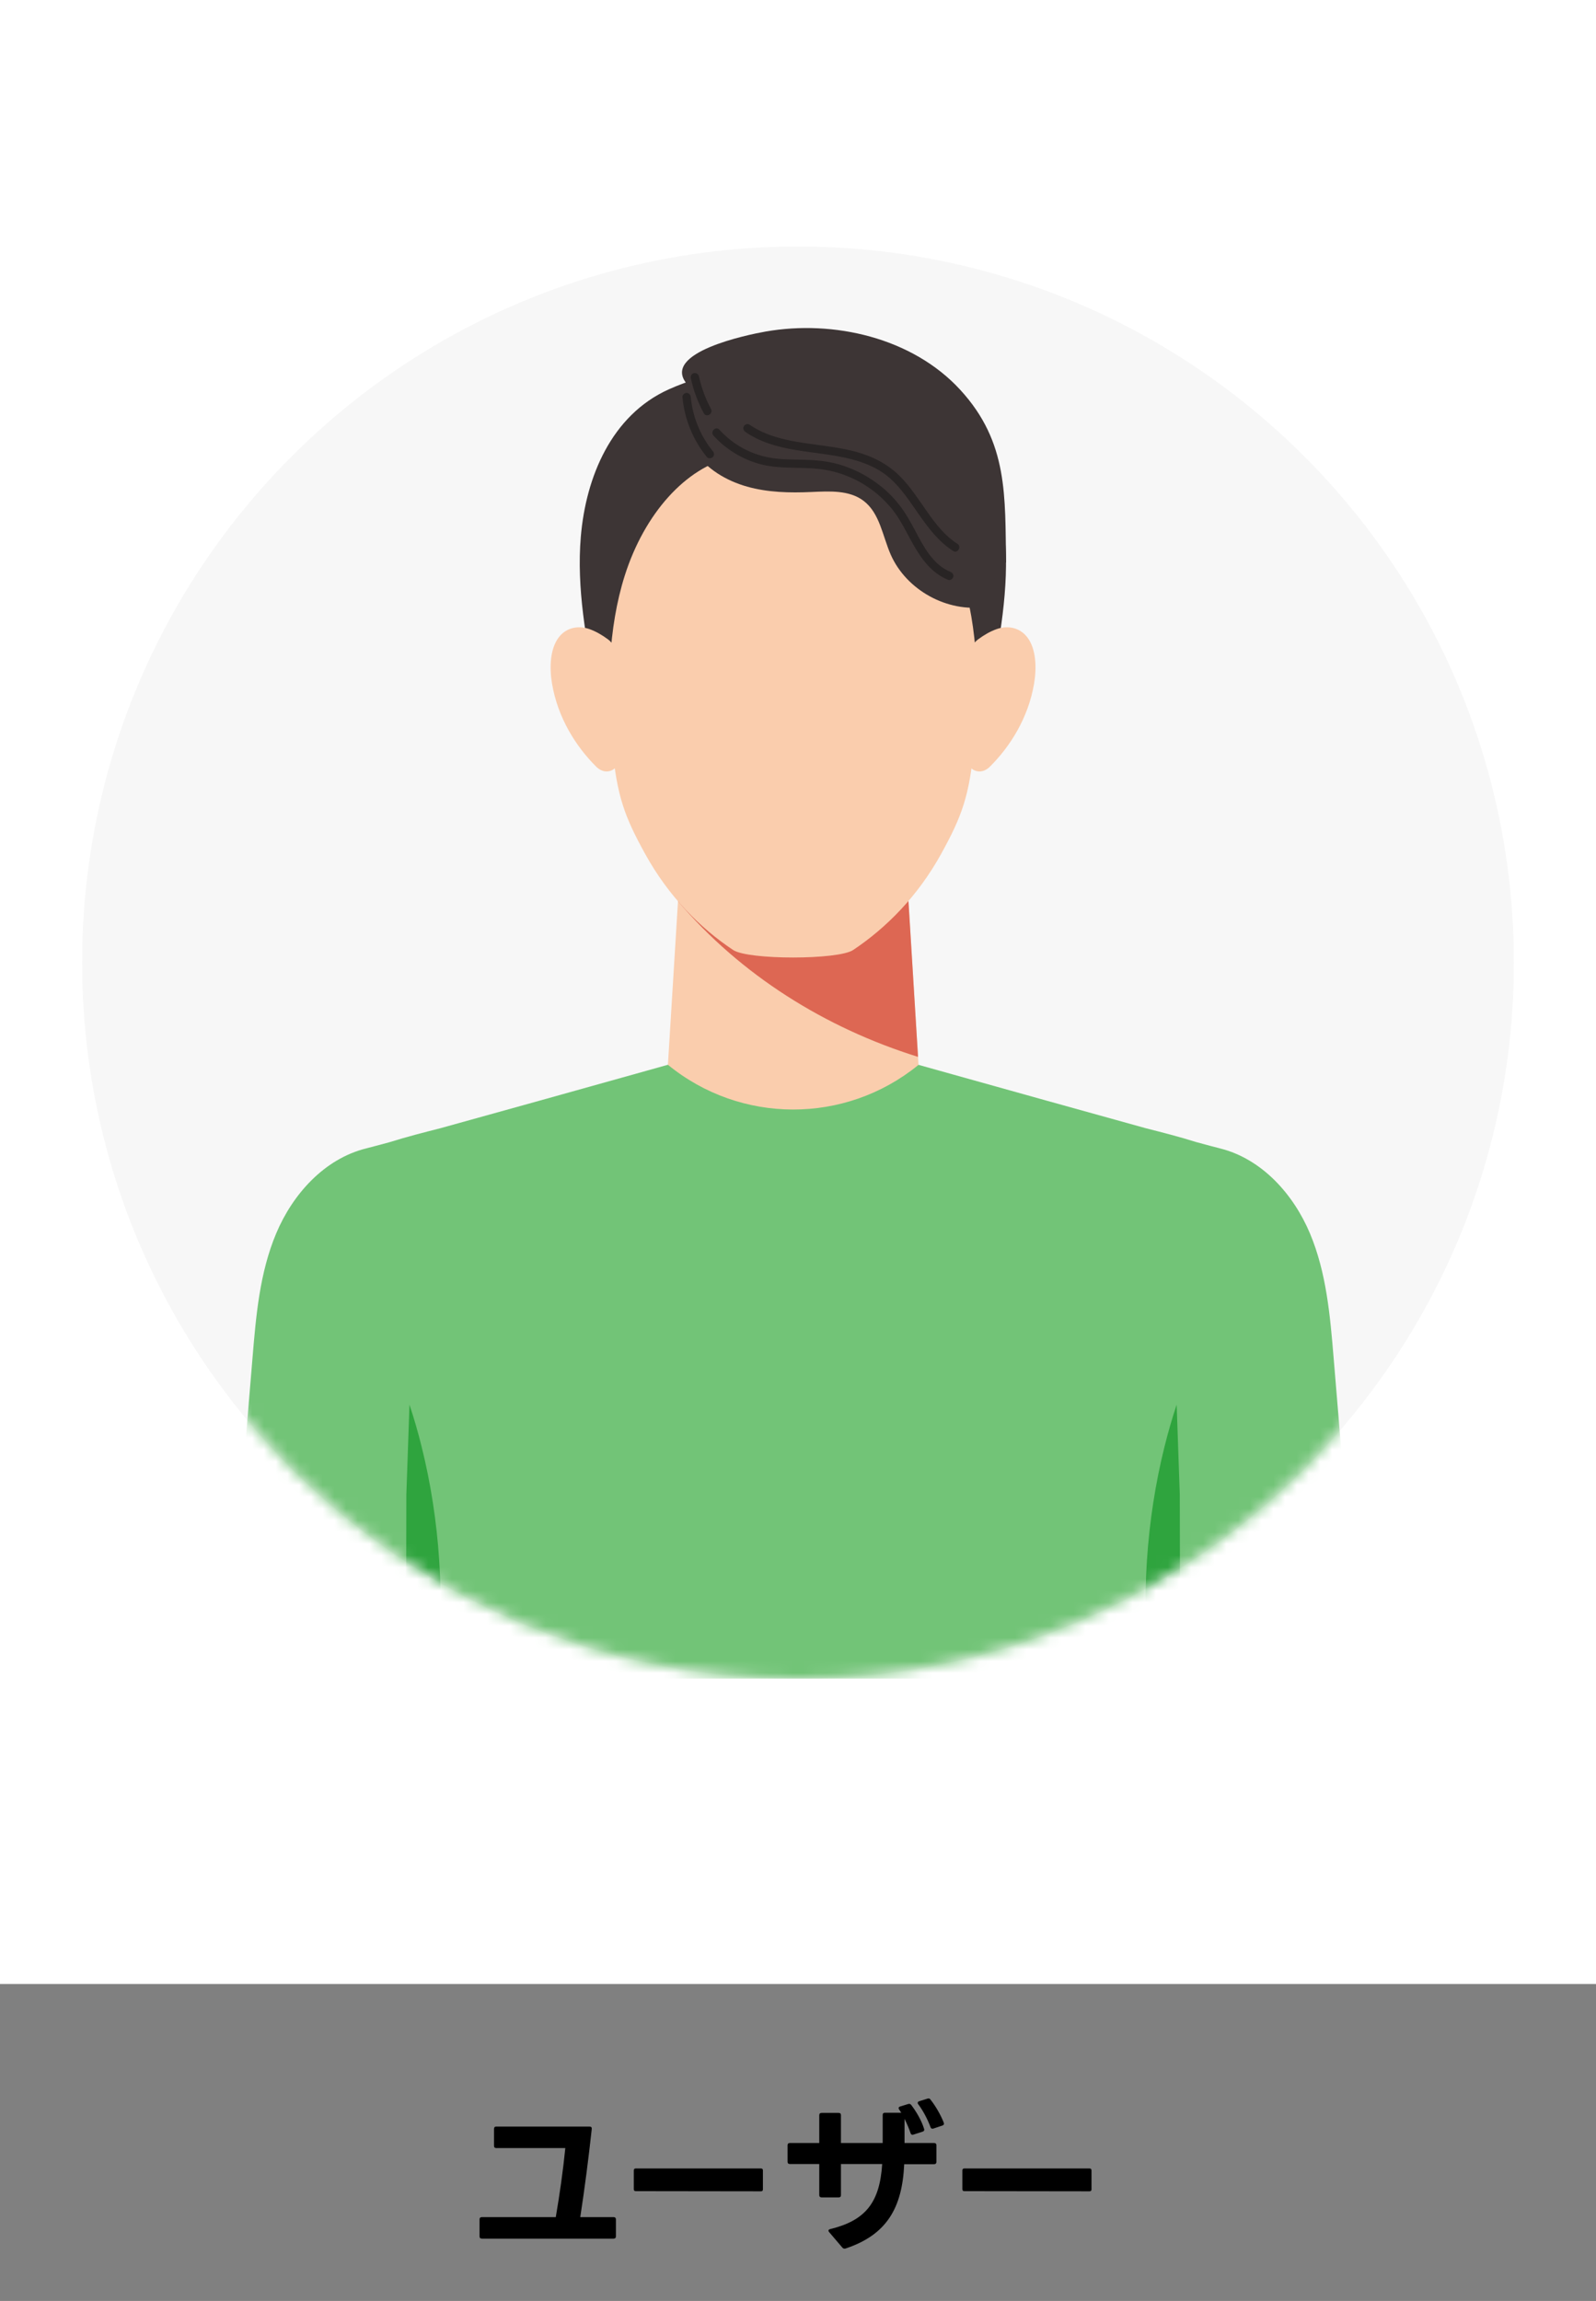 <svg width="136" height="196" viewBox="0 0 136 196" fill="none" xmlns="http://www.w3.org/2000/svg">
<rect x="0" y="0" width="136" height="196" fill="#808080" stroke="none"/>
<rect width="136" height="169" fill="white"/>
<g clip-path="url(#clip0_100_7425)">
<path d="M68 143C101.689 143 129 115.689 129 82C129 48.311 101.689 21 68 21C34.311 21 7 48.311 7 82C7 115.689 34.311 143 68 143Z" fill="#F7F7F7"/>
<mask id="mask0_100_7425" style="mask-type:luminance" maskUnits="userSpaceOnUse" x="7" y="21" width="122" height="122">
<path d="M68 143C101.689 143 129 115.689 129 82C129 48.311 101.689 21 68 21C34.311 21 7 48.311 7 82C7 115.689 34.311 143 68 143Z" fill="white"/>
</mask>
<g mask="url(#mask0_100_7425)">
<path d="M113.643 115.671C113.345 112.074 113.029 108.408 111.628 105.071C110.226 101.734 107.536 98.719 103.972 97.827C103.598 97.731 102.886 97.544 101.92 97.281C100.5 96.83 99.046 96.465 97.629 96.103C87.657 93.346 69.975 88.38 69.978 88.38C69.972 88.386 69.963 88.395 69.957 88.401C69.932 88.392 69.908 88.386 69.886 88.38C69.439 88.904 68.641 89.395 67.58 89.855C66.522 89.395 65.724 88.904 65.273 88.38C65.249 88.389 65.224 88.395 65.203 88.401C65.197 88.395 65.187 88.386 65.181 88.38C65.181 88.38 47.502 93.349 37.531 96.103C36.117 96.465 34.663 96.83 33.24 97.281C32.273 97.544 31.562 97.731 31.188 97.827C27.627 98.716 24.934 101.734 23.532 105.071C22.13 108.408 21.814 112.074 21.517 115.671C20.759 124.781 20.005 133.89 19.247 143H38.607C48.548 143 57.274 143 65.832 143H69.328C77.885 143 86.612 143 96.552 143H115.912C115.155 133.89 114.4 124.781 113.643 115.671Z" fill="#72C477"/>
<path d="M37.221 143C37.935 136.295 37.491 129.483 35.923 123.211C35.623 122.002 35.279 120.815 34.893 119.65C34.828 121.505 34.764 123.358 34.7 125.21C34.675 125.904 34.651 126.597 34.626 127.29C34.617 132.526 34.605 137.761 34.595 143H37.218H37.221Z" fill="#2FA43E"/>
<path d="M97.939 143C97.224 136.295 97.669 129.483 99.236 123.211C99.537 122.002 99.88 120.815 100.267 119.65C100.331 121.505 100.396 123.358 100.46 125.21C100.484 125.904 100.509 126.597 100.534 127.29C100.543 132.526 100.555 137.761 100.564 143C99.69 143 98.816 143 97.942 143H97.939Z" fill="#2FA43E"/>
<path d="M78.269 90.707L78.22 90.747C72.006 95.784 63.108 95.765 56.915 90.701C57.225 85.659 57.535 80.617 57.848 75.577C61.093 74.298 64.341 73.019 67.589 71.74V71.731C70.84 73.01 74.088 74.289 77.337 75.571C77.646 80.617 77.959 85.665 78.269 90.711V90.707Z" fill="#FACDAD"/>
<path d="M57.774 76.764C63.126 83.073 70.331 87.561 78.229 90.027C77.931 85.205 77.637 80.384 77.34 75.565C74.088 74.286 70.84 73.007 67.589 71.725V71.734C64.341 73.013 61.096 74.292 57.848 75.571C57.823 75.967 57.799 76.366 57.774 76.761V76.764Z" fill="#DD6753"/>
<path d="M85.642 45.718C85.299 41.648 83.544 37.523 80.416 34.775C76.935 31.72 72.085 31.266 67.635 31.204C64.016 31.152 60.301 31.674 56.98 33.17C52.097 35.373 49.922 40.645 49.493 45.718C49.121 50.126 49.959 54.533 50.793 58.877C50.793 58.877 67.546 59.981 67.546 59.984C67.552 59.984 67.558 59.984 67.564 59.984C67.564 59.984 67.586 59.984 67.583 59.984C73.168 59.616 78.754 59.248 84.336 58.88C85.17 54.536 86.007 50.126 85.636 45.721L85.642 45.718Z" fill="#3D3535"/>
<path d="M81.934 49.028C80.25 43.725 76.726 39.82 72.837 38.955C72.355 38.848 71.871 38.79 71.383 38.783C70.089 38.762 65.083 38.762 63.789 38.783C63.304 38.793 62.816 38.851 62.335 38.955C58.449 39.82 54.922 43.725 53.238 49.028C51.815 53.515 51.695 58.708 52.173 63.618C52.581 67.79 53.185 69.501 54.983 72.752C56.97 76.35 59.636 79.034 62.473 80.923C63.752 81.776 71.423 81.776 72.699 80.923C75.533 79.031 78.198 76.347 80.189 72.752C81.986 69.501 82.591 67.79 82.999 63.618C83.477 58.705 83.357 53.512 81.934 49.028Z" fill="#FACDAD"/>
<path d="M52.818 56.57C52.756 55.678 52.37 54.877 51.784 54.444C51.293 54.083 50.781 53.785 50.232 53.589C49.324 53.264 48.263 53.423 47.6 54.309C46.861 55.297 46.812 56.889 47.042 58.248C47.533 61.122 49.045 63.557 50.802 65.305C51.118 65.621 51.514 65.775 51.904 65.692C52.882 65.489 53.017 64.124 53.023 63.011C53.035 60.861 52.968 58.711 52.818 56.57Z" fill="#FACDAD"/>
<path d="M82.339 56.57C82.4 55.678 82.787 54.877 83.373 54.444C83.863 54.083 84.376 53.785 84.925 53.589C85.829 53.264 86.894 53.423 87.556 54.309C88.296 55.297 88.345 56.889 88.115 58.248C87.624 61.122 86.112 63.557 84.354 65.305C84.038 65.621 83.643 65.775 83.253 65.692C82.275 65.489 82.14 64.124 82.134 63.011C82.121 60.861 82.189 58.711 82.339 56.57Z" fill="#FACDAD"/>
<path d="M85.731 47.927C85.633 42.298 85.943 37.695 81.836 33.217C77.754 28.766 71.027 27.223 65.224 28.245C63.743 28.505 56.317 30.021 58.522 32.695C58.602 32.793 58.7 32.888 58.82 32.98C59.295 33.358 59.636 34.293 59.035 34.913C58.151 35.824 58.467 37.373 59.176 38.425C60.206 39.952 61.89 40.952 63.663 41.452C65.436 41.952 67.307 41.992 69.147 41.909C70.684 41.842 72.377 41.734 73.598 42.67C74.972 43.722 75.205 45.654 75.898 47.237C77.232 50.273 80.732 52.196 84.011 51.693C83.903 51.132 84.986 47.967 85.734 47.93L85.731 47.927Z" fill="#3D3535"/>
<path d="M60.801 37.109C61.872 38.293 63.301 39.158 64.85 39.553C66.614 40.004 68.442 39.722 70.224 40.007C71.705 40.243 73.107 40.845 74.312 41.734C74.901 42.167 75.438 42.679 75.907 43.237C76.429 43.857 76.837 44.556 77.217 45.271C78.088 46.899 78.984 48.66 80.796 49.393C80.974 49.463 81.186 49.313 81.232 49.144C81.287 48.942 81.161 48.779 80.983 48.709C79.493 48.105 78.689 46.537 77.981 45.197C77.582 44.446 77.171 43.703 76.646 43.029C76.189 42.44 75.665 41.906 75.085 41.44C73.92 40.501 72.561 39.808 71.104 39.458C70.27 39.259 69.414 39.188 68.555 39.164C67.638 39.136 66.712 39.158 65.804 39.02C64.071 38.759 62.476 37.903 61.301 36.603C60.995 36.262 60.495 36.765 60.798 37.106L60.801 37.109Z" fill="#282424"/>
<path d="M63.513 36.79C66.034 38.529 69.221 38.366 72.095 39.007C73.481 39.314 74.831 39.826 75.895 40.792C76.837 41.648 77.536 42.722 78.26 43.761C79.091 44.955 79.977 46.139 81.223 46.933C81.609 47.178 81.965 46.565 81.581 46.319C80.526 45.648 79.747 44.645 79.036 43.636C78.29 42.578 77.591 41.473 76.671 40.553C75.637 39.52 74.343 38.869 72.944 38.486C71.546 38.103 70.021 37.962 68.552 37.741C66.914 37.495 65.255 37.13 63.872 36.176C63.715 36.069 63.479 36.146 63.387 36.302C63.283 36.477 63.356 36.679 63.513 36.787V36.79Z" fill="#282424"/>
<path d="M58.154 33.827C58.326 35.704 59.05 37.474 60.237 38.934C60.357 39.081 60.614 39.059 60.74 38.934C60.887 38.787 60.863 38.581 60.74 38.431C59.679 37.127 59.016 35.495 58.863 33.824C58.844 33.634 58.713 33.468 58.507 33.468C58.329 33.468 58.136 33.631 58.151 33.824L58.154 33.827Z" fill="#282424"/>
<path d="M58.869 32.223C59.093 33.263 59.47 34.266 59.973 35.201C60.191 35.603 60.801 35.244 60.587 34.842C60.111 33.959 59.768 33.014 59.553 32.036C59.513 31.849 59.295 31.738 59.117 31.787C58.924 31.839 58.829 32.036 58.869 32.223Z" fill="#282424"/>
</g>
</g>
<path d="M52.484 190.496C52.484 190.622 52.414 190.692 52.288 190.692H41.06C40.934 190.692 40.864 190.622 40.864 190.496V189.054C40.864 188.928 40.934 188.858 41.06 188.858H47.36C47.696 186.898 47.976 184.924 48.172 182.978H42.292C42.166 182.978 42.096 182.908 42.096 182.782V181.34C42.096 181.214 42.166 181.144 42.292 181.144H50.23C50.37 181.144 50.44 181.214 50.426 181.34C50.146 183.916 49.824 186.394 49.446 188.858H52.288C52.414 188.858 52.484 188.928 52.484 189.054V190.496ZM54.174 186.646C54.062 186.646 54.006 186.59 54.006 186.478V184.882C54.006 184.77 54.062 184.714 54.174 184.714H64.842C64.954 184.714 65.01 184.77 65.01 184.882V186.492C65.01 186.604 64.954 186.66 64.842 186.66L54.174 186.646ZM79.542 181.312C79.514 181.326 79.486 181.326 79.458 181.326C79.374 181.326 79.318 181.284 79.29 181.186C79.066 180.584 78.688 179.828 78.254 179.254C78.212 179.212 78.198 179.17 78.198 179.128C78.198 179.072 78.24 179.016 78.324 178.988L79.038 178.764L79.122 178.75H79.136C79.192 178.75 79.248 178.778 79.29 178.848C79.696 179.352 80.158 180.136 80.424 180.822L80.438 180.906C80.438 180.976 80.382 181.032 80.298 181.06L79.542 181.312ZM67.11 182.74C67.11 182.614 67.18 182.544 67.306 182.544H69.812V180.178C69.812 180.052 69.882 179.982 70.008 179.982H71.464C71.604 179.982 71.66 180.052 71.66 180.178V182.544H75.216V180.164C75.216 180.038 75.272 179.968 75.412 179.968H76.798L76.616 179.688C76.588 179.646 76.574 179.604 76.574 179.576C76.574 179.506 76.616 179.464 76.7 179.436L77.386 179.226C77.428 179.212 77.456 179.212 77.47 179.212C77.54 179.212 77.596 179.24 77.652 179.31C78.114 179.912 78.534 180.654 78.744 181.34C78.758 181.368 78.758 181.382 78.758 181.41C78.758 181.494 78.716 181.55 78.618 181.578L77.834 181.83C77.806 181.844 77.778 181.844 77.764 181.844C77.68 181.844 77.624 181.802 77.596 181.718C77.47 181.34 77.288 180.906 77.078 180.486V182.544H79.598C79.724 182.544 79.794 182.614 79.794 182.74V184.154C79.794 184.28 79.724 184.35 79.598 184.35H77.05C76.882 188.088 75.552 190.37 72.052 191.532L71.968 191.546C71.898 191.546 71.842 191.518 71.786 191.462L70.652 190.132C70.61 190.09 70.596 190.048 70.596 190.006C70.596 189.95 70.638 189.908 70.736 189.88C73.732 189.152 74.964 187.64 75.174 184.336H71.66V186.982C71.66 187.108 71.604 187.178 71.464 187.178H70.008C69.882 187.178 69.812 187.108 69.812 186.982V184.336H67.306C67.18 184.336 67.11 184.266 67.11 184.14V182.74ZM82.174 186.646C82.062 186.646 82.006 186.59 82.006 186.478V184.882C82.006 184.77 82.062 184.714 82.174 184.714H92.842C92.954 184.714 93.01 184.77 93.01 184.882V186.492C93.01 186.604 92.954 186.66 92.842 186.66L82.174 186.646Z" fill="black"/>
<defs>
<clipPath id="clip0_100_7425">
<rect width="122" height="122" fill="white" transform="translate(7 21)"/>
</clipPath>
</defs>
</svg>
